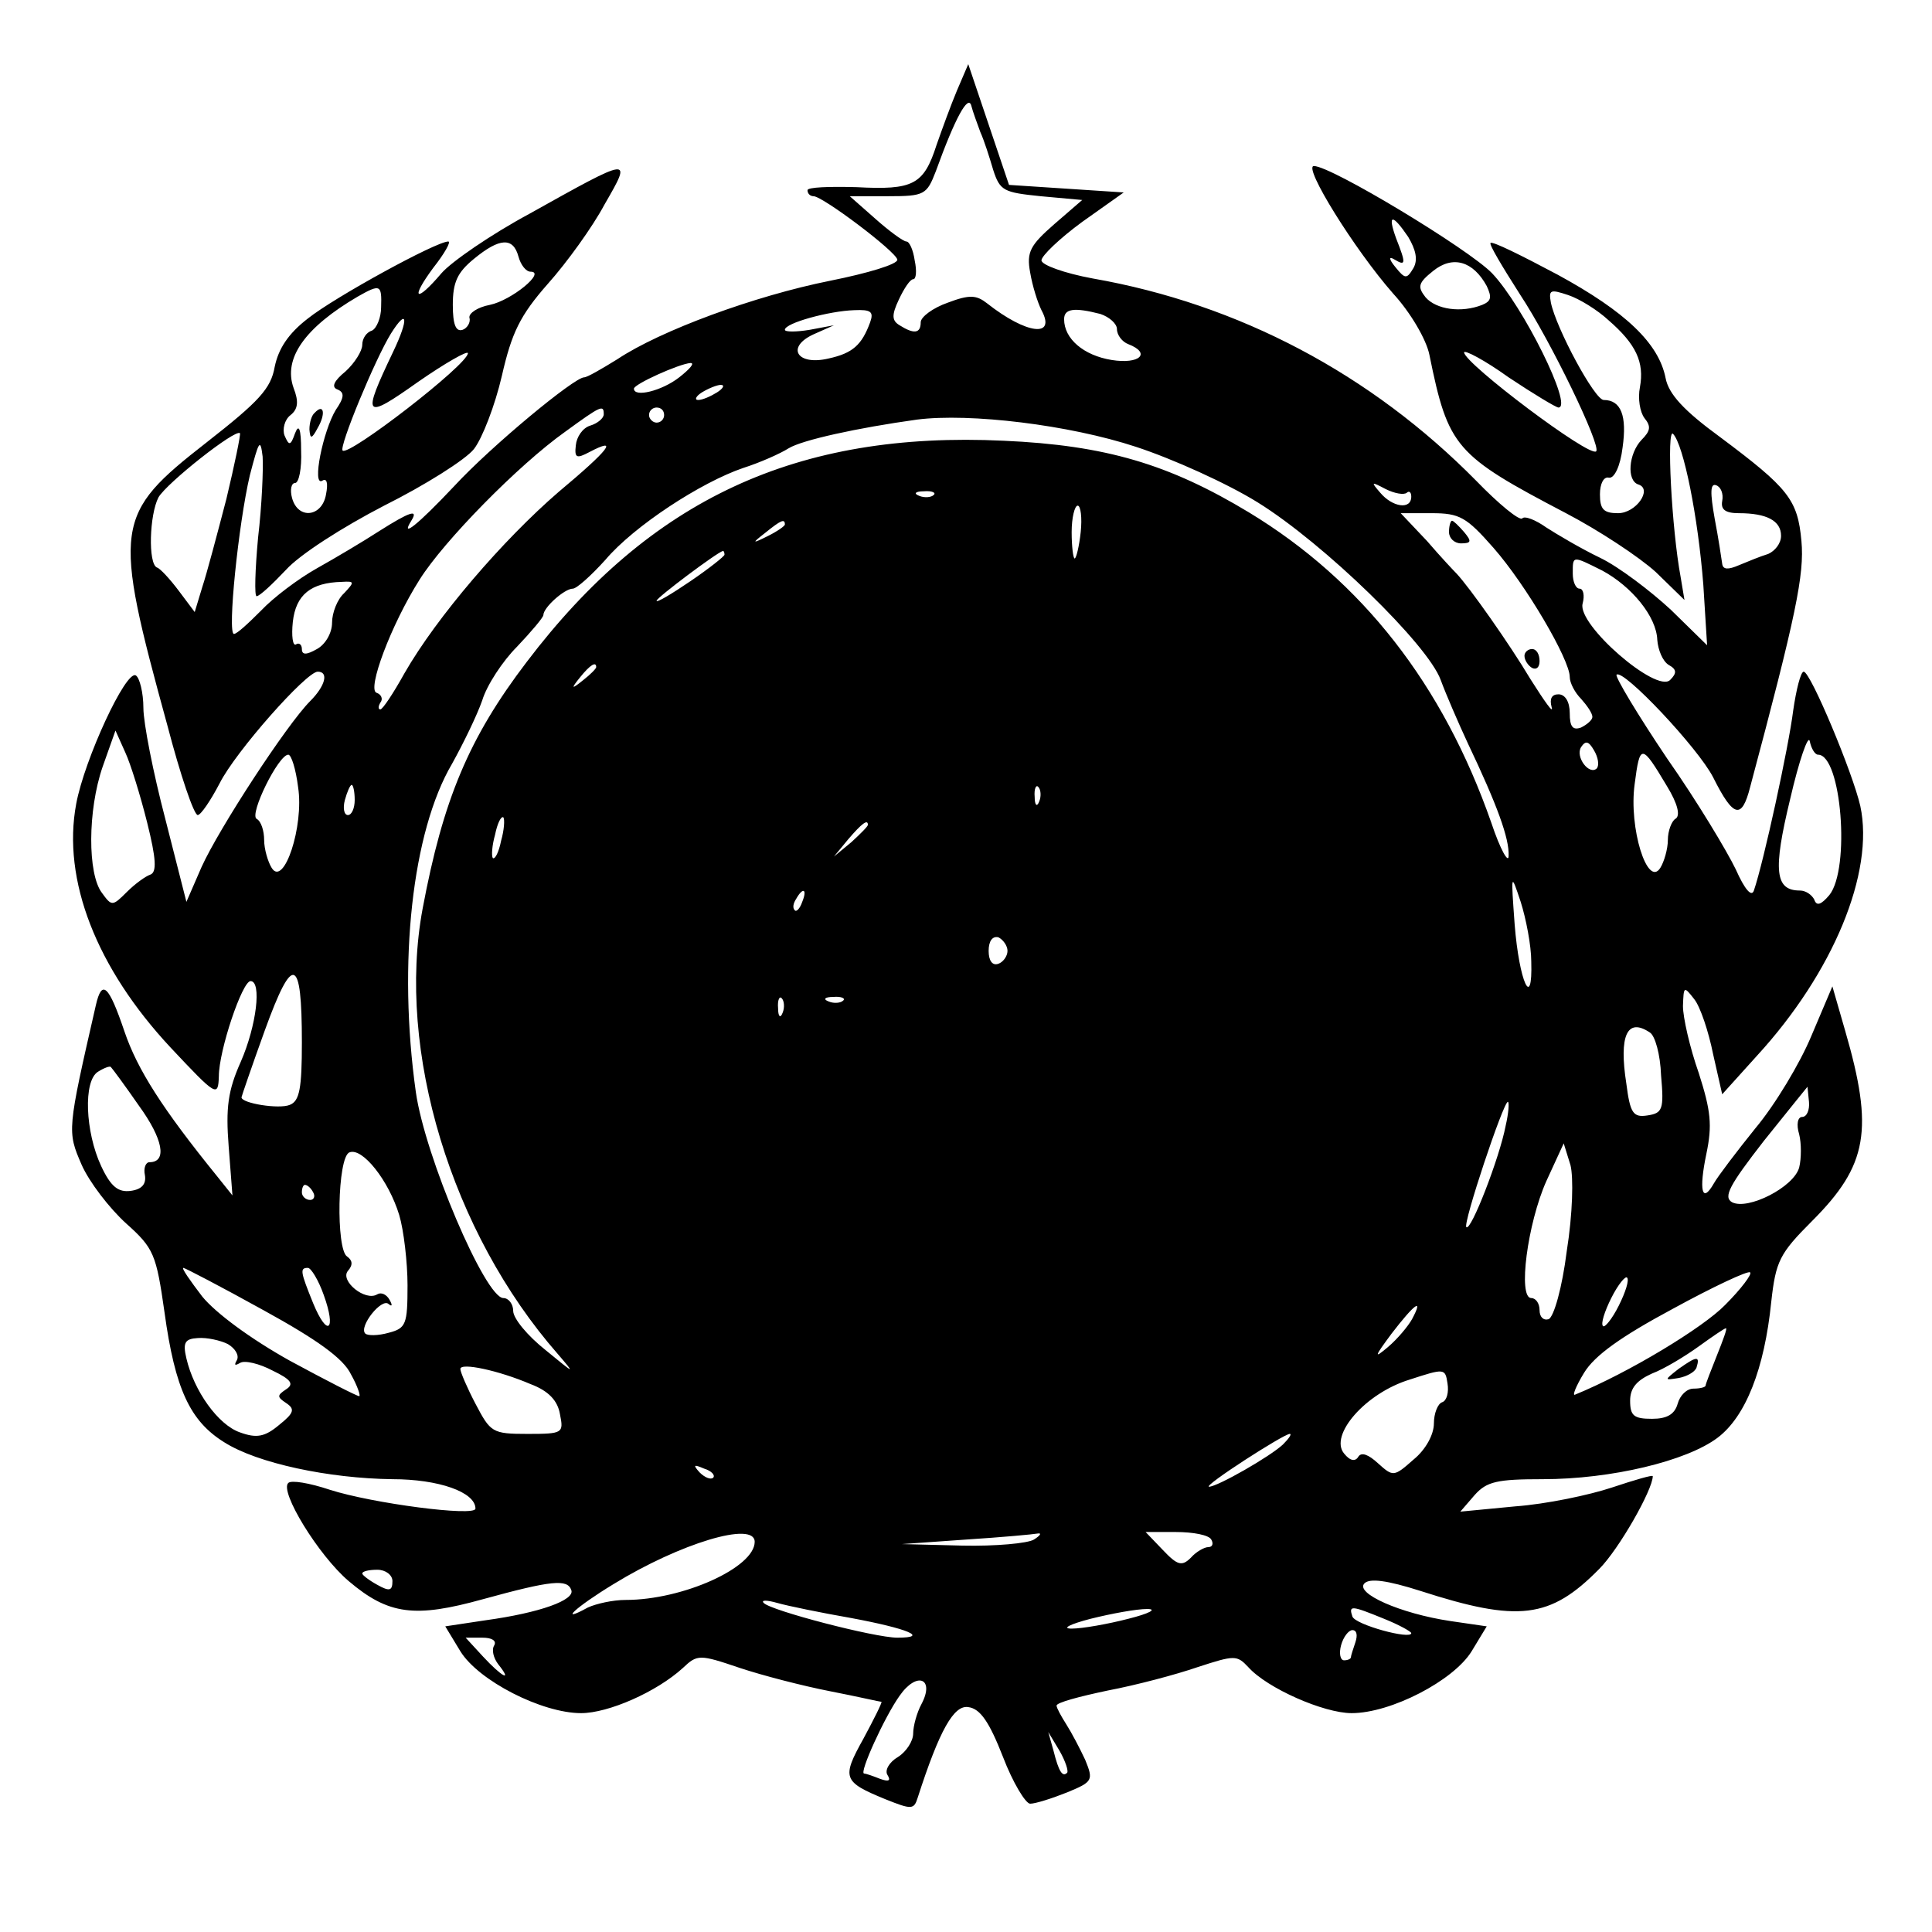 <?xml version="1.0" standalone="no"?>
<!DOCTYPE svg PUBLIC "-//W3C//DTD SVG 20010904//EN"
 "http://www.w3.org/TR/2001/REC-SVG-20010904/DTD/svg10.dtd">
<svg version="1.0" xmlns="http://www.w3.org/2000/svg"
 width="256pt" height="256pt" viewBox="0 0 256 256"
 preserveAspectRatio="xMidYMid meet">

<g transform="translate(0,256) scale(0.1,-0.1)"
fill="#000000" stroke="none">
<path d="M1268 2440 c-8 -19 -20 -52 -27 -72 -17 -53 -31 -60 -106 -56 -36 1
-65 0 -65 -4 0 -5 4 -8 8 -8 12 0 109 -73 111 -84 1 -6 -39 -18 -89 -28 -100
-20 -225 -66 -282 -104 -21 -13 -40 -24 -44 -24 -13 0 -123 -91 -172 -144 -49
-52 -72 -70 -57 -46 10 16 -2 12 -43 -14 -20 -13 -57 -35 -82 -49 -25 -14 -58
-39 -74 -56 -17 -17 -32 -31 -36 -31 -9 0 6 146 21 210 12 46 14 50 17 25 1
-16 -1 -65 -6 -107 -4 -43 -5 -78 -2 -78 4 0 21 16 39 35 18 20 74 56 130 85
54 27 108 61 119 75 11 14 28 58 37 97 13 57 24 80 61 122 25 28 59 75 75 105
37 64 37 64 -99 -12 -52 -28 -104 -64 -117 -79 -34 -40 -42 -35 -11 7 15 19
24 35 20 35 -16 0 -151 -74 -186 -102 -26 -20 -39 -40 -44 -64 -5 -29 -21 -46
-90 -100 -123 -96 -125 -110 -52 -376 17 -65 35 -118 40 -118 4 0 17 19 29 42
21 42 115 148 130 148 15 0 10 -19 -10 -39 -31 -31 -121 -169 -144 -220 l-20
-46 -28 110 c-16 61 -29 127 -29 147 0 20 -5 40 -10 43 -13 8 -68 -111 -79
-170 -19 -101 27 -218 125 -323 61 -65 63 -66 64 -38 0 34 31 126 42 126 15 0
8 -59 -13 -107 -17 -38 -20 -61 -16 -112 l5 -65 -20 25 c-73 90 -106 142 -123
192 -21 62 -30 70 -38 35 -38 -166 -38 -167 -19 -211 10 -23 37 -58 59 -78 37
-33 40 -41 51 -118 14 -102 34 -144 79 -172 44 -28 139 -48 223 -49 61 0 110
-17 110 -39 0 -11 -137 7 -193 25 -27 9 -51 13 -55 9 -12 -11 40 -96 80 -130
53 -45 88 -49 178 -24 91 25 112 27 117 12 5 -13 -41 -30 -114 -40 l-53 -8 20
-33 c24 -39 108 -82 160 -82 36 0 100 28 135 60 19 18 22 18 75 0 30 -10 84
-24 120 -31 36 -7 66 -14 68 -14 1 -1 -10 -23 -24 -49 -29 -52 -27 -57 29 -80
35 -14 38 -14 43 2 29 90 48 123 67 120 16 -2 28 -20 46 -66 13 -34 30 -62 36
-62 7 0 29 7 49 15 34 14 35 16 24 43 -7 15 -18 36 -25 47 -7 11 -13 22 -13
25 0 4 30 12 68 20 37 7 90 21 119 31 49 16 52 16 67 0 25 -28 100 -61 137
-61 52 0 135 43 159 82 l20 33 -48 7 c-67 10 -127 37 -114 50 7 7 30 4 74 -10
130 -42 172 -37 237 29 26 26 71 105 71 123 0 2 -24 -5 -54 -15 -30 -10 -87
-22 -128 -25 l-73 -7 19 22 c16 18 30 21 90 21 91 0 191 24 232 55 37 28 62
91 71 180 6 54 11 64 54 107 74 74 82 121 44 252 l-17 59 -28 -66 c-15 -36
-48 -91 -74 -122 -25 -31 -50 -64 -55 -73 -16 -28 -20 -9 -10 39 8 38 6 57
-10 107 -12 34 -21 74 -21 89 1 26 1 27 15 9 8 -10 19 -43 25 -73 l12 -53 46
51 c101 110 156 243 137 331 -10 44 -66 178 -75 178 -4 0 -10 -24 -14 -52 -6
-48 -39 -200 -52 -238 -3 -9 -12 1 -24 28 -11 23 -51 90 -91 147 -39 58 -69
108 -67 111 9 8 108 -97 128 -136 27 -54 38 -56 49 -13 61 228 72 282 68 326
-5 55 -17 70 -108 138 -48 35 -68 57 -72 78 -9 46 -53 88 -143 137 -47 25 -87
45 -89 42 -2 -2 16 -32 39 -68 41 -62 108 -201 101 -208 -8 -9 -174 116 -175
131 0 4 27 -10 59 -33 33 -22 63 -40 66 -40 20 0 -47 135 -88 178 -31 32 -213
142 -236 142 -15 0 54 -111 105 -169 23 -25 44 -61 48 -81 25 -123 34 -133
181 -210 44 -23 97 -58 119 -78 l38 -37 -5 30 c-12 64 -19 200 -10 190 14 -15
33 -110 40 -200 l5 -80 -48 47 c-27 25 -69 57 -94 69 -25 12 -57 31 -71 40
-14 10 -29 16 -32 12 -4 -3 -31 19 -61 50 -139 141 -314 234 -508 268 -38 7
-68 18 -68 24 0 6 24 29 54 51 l55 39 -76 5 -76 5 -27 80 -27 80 -15 -35z m31
-55 c5 -11 12 -33 17 -50 9 -28 14 -30 63 -35 l55 -5 -37 -32 c-32 -28 -37
-37 -32 -64 3 -18 10 -40 15 -50 20 -37 -20 -32 -72 9 -14 11 -23 12 -52 1
-20 -7 -36 -19 -36 -26 0 -15 -9 -16 -28 -4 -10 6 -11 13 -1 34 7 15 15 27 19
27 4 0 5 11 2 25 -2 14 -7 25 -11 25 -4 0 -23 14 -41 30 l-34 30 51 0 c48 0
51 2 63 33 26 72 43 102 47 87 2 -8 8 -24 12 -35z m567 -139 c10 -17 13 -30 7
-41 -9 -15 -11 -15 -24 1 -9 11 -9 15 -1 10 15 -9 15 -5 2 28 -12 33 -5 33 16
2z m-1179 -26 c3 -11 10 -20 16 -20 21 0 -25 -38 -54 -44 -16 -3 -28 -11 -27
-17 2 -6 -3 -14 -9 -16 -9 -3 -13 7 -13 33 0 30 6 43 28 61 34 28 52 29 59 3z
m1283 -39 c7 -15 6 -20 -6 -25 -28 -11 -61 -6 -75 10 -11 14 -10 19 10 35 26
21 53 13 71 -20z m-1465 -28 c0 -14 -6 -28 -12 -31 -7 -2 -13 -10 -13 -19 0
-8 -10 -24 -22 -35 -16 -13 -19 -21 -11 -24 10 -4 9 -11 -2 -27 -17 -28 -32
-102 -18 -94 6 4 8 -3 5 -18 -5 -30 -37 -34 -45 -5 -3 11 -1 20 4 20 5 0 9 19
8 43 0 29 -3 36 -8 23 -6 -17 -8 -17 -14 -3 -3 8 0 21 8 27 10 8 11 18 4 36
-14 39 15 80 85 121 30 17 32 16 31 -14z m1626 -17 c37 -32 48 -56 42 -89 -3
-15 0 -33 6 -41 9 -11 8 -17 -4 -29 -17 -18 -20 -54 -4 -59 19 -6 -3 -38 -27
-38 -19 0 -24 5 -24 25 0 14 5 24 12 22 7 -1 15 15 18 40 6 42 -2 63 -25 63
-12 0 -63 95 -70 129 -3 17 -1 18 23 10 15 -5 39 -20 53 -33z m-978 -3 c-11
-30 -23 -41 -55 -48 -42 -10 -57 15 -20 32 l27 12 -32 -6 c-18 -3 -33 -3 -33
0 0 9 59 25 92 26 22 1 26 -2 21 -16z m305 11 c12 -4 22 -13 22 -20 0 -8 7
-17 15 -20 31 -12 15 -27 -22 -21 -37 6 -63 28 -63 54 0 14 13 16 48 7z m-937
-50 c-42 -88 -39 -91 33 -40 36 25 66 42 66 38 0 -15 -158 -137 -166 -129 -5
5 43 121 64 155 22 35 24 20 3 -24z m379 -34 c-23 -18 -60 -27 -60 -15 0 6 60
33 75 34 6 0 -1 -8 -15 -19z m50 -20 c-8 -5 -19 -10 -25 -10 -5 0 -3 5 5 10 8
5 20 10 25 10 6 0 3 -5 -5 -10z m-150 -29 c0 -5 -8 -12 -18 -15 -10 -3 -18
-15 -19 -26 -2 -17 1 -18 18 -9 40 21 26 3 -41 -53 -73 -63 -161 -165 -204
-240 -15 -27 -29 -48 -32 -48 -3 0 -3 4 0 9 4 5 1 11 -5 13 -13 4 19 90 57
150 32 51 131 152 193 196 48 35 51 36 51 23z m80 -1 c0 -5 -4 -10 -10 -10 -5
0 -10 5 -10 10 0 6 5 10 10 10 6 0 10 -4 10 -10z m625 -42 c49 -16 122 -49
162 -74 87 -54 225 -188 242 -235 7 -19 23 -56 36 -84 39 -82 55 -126 54 -149
0 -11 -11 8 -23 44 -64 183 -171 320 -321 411 -106 64 -190 89 -325 95 -274
13 -468 -77 -632 -293 -77 -101 -111 -183 -138 -327 -35 -188 38 -429 179
-590 24 -28 23 -27 -16 5 -24 19 -43 42 -43 52 0 9 -6 17 -13 17 -24 0 -104
188 -116 273 -24 171 -5 345 48 435 15 27 33 64 40 84 6 20 27 52 46 71 19 20
35 39 35 42 0 10 28 35 39 35 5 0 24 17 43 38 38 45 127 103 183 122 22 7 49
19 60 26 18 11 91 27 170 38 70 9 202 -7 290 -36z m-1205 -69 c-12 -46 -26
-99 -32 -117 l-10 -33 -21 28 c-12 16 -25 30 -29 31 -12 5 -10 70 2 93 11 19
102 91 108 85 1 -2 -7 -41 -18 -87z m1564 8 c3 3 6 1 6 -5 0 -18 -25 -14 -41
5 -13 15 -12 15 7 5 12 -6 24 -8 28 -5z m418 -11 c-2 -11 4 -16 22 -16 37 0
56 -10 56 -30 0 -10 -8 -20 -17 -24 -10 -3 -27 -10 -39 -15 -14 -6 -21 -6 -22
2 -1 7 -5 34 -10 60 -6 34 -6 47 2 44 6 -2 10 -11 8 -21z m-1045 8 c-3 -3 -12
-4 -19 -1 -8 3 -5 6 6 6 11 1 17 -2 13 -5z m195 -49 c-2 -19 -6 -35 -8 -35 -2
0 -4 16 -4 35 0 19 4 35 8 35 4 0 6 -16 4 -35z m547 -21 c43 -49 101 -148 101
-171 0 -8 7 -21 15 -29 8 -9 15 -19 15 -24 0 -4 -7 -10 -15 -14 -11 -4 -15 1
-15 19 0 15 -6 25 -15 25 -9 0 -12 -6 -9 -17 3 -10 -9 7 -28 37 -28 47 -81
122 -98 140 -3 3 -21 22 -39 43 l-35 37 41 0 c37 0 46 -5 82 -46z m-939 31 c0
-2 -10 -9 -22 -15 -22 -11 -22 -10 -4 4 21 17 26 19 26 11z m-80 -40 c0 -2
-20 -18 -45 -35 -25 -17 -45 -29 -45 -26 0 4 80 64 88 66 1 0 2 -2 2 -5z
m1163 -21 c39 -21 72 -61 73 -92 1 -13 7 -28 15 -33 11 -6 11 -11 2 -20 -18
-18 -123 73 -116 101 3 11 1 20 -4 20 -5 0 -9 9 -9 20 0 24 -1 24 39 4z
m-1667 -30 c-9 -8 -16 -26 -16 -39 0 -14 -9 -29 -20 -35 -14 -8 -20 -8 -20 0
0 6 -4 9 -8 6 -4 -2 -6 11 -4 30 4 36 24 52 65 53 17 1 17 0 3 -15z m334 -98
c0 -2 -8 -10 -17 -17 -16 -13 -17 -12 -4 4 13 16 21 21 21 13z m-595 -206 c12
-48 13 -66 4 -69 -6 -2 -20 -12 -31 -23 -19 -19 -20 -19 -33 -1 -19 25 -19
109 1 167 l17 48 13 -29 c7 -15 20 -57 29 -93z m2214 90 c31 0 43 -151 15
-186 -11 -13 -17 -15 -20 -6 -3 6 -11 12 -19 12 -33 0 -36 26 -13 121 12 52
24 86 26 77 2 -10 7 -18 11 -18z m-293 -18 c-10 -10 -29 15 -21 28 6 9 10 8
17 -4 6 -10 7 -20 4 -24z m93 -24 c14 -23 18 -39 11 -43 -5 -3 -10 -16 -10
-28 0 -12 -5 -29 -10 -37 -17 -27 -42 53 -34 111 7 54 9 54 43 -3z m-1814 -1
c8 -52 -19 -133 -35 -107 -5 8 -10 25 -10 37 0 12 -4 25 -10 28 -10 6 29 85
42 85 4 0 10 -19 13 -43z m75 -17 c0 -11 -4 -20 -9 -20 -5 0 -7 9 -4 20 3 11
7 20 9 20 2 0 4 -9 4 -20z m907 -2 c-3 -8 -6 -5 -6 6 -1 11 2 17 5 13 3 -3 4
-12 1 -19z m-713 -52 c-3 -15 -8 -25 -11 -23 -2 3 -1 17 3 31 3 15 8 25 11 23
2 -3 1 -17 -3 -31z m486 21 c0 -2 -10 -12 -22 -23 l-23 -19 19 23 c18 21 26
27 26 19z m879 -181 c2 -66 -16 -27 -22 49 -5 69 -5 69 8 30 7 -22 14 -58 14
-79z m-966 79 c-3 -9 -8 -14 -10 -11 -3 3 -2 9 2 15 9 16 15 13 8 -4z m272
-65 c0 -7 -6 -15 -12 -17 -8 -3 -13 4 -13 17 0 13 5 20 13 18 6 -3 12 -11 12
-18z m-935 -121 c0 -61 -3 -78 -16 -83 -14 -6 -64 2 -64 10 0 1 14 42 31 89
37 102 49 98 49 -16z m637 39 c-3 -8 -6 -5 -6 6 -1 11 2 17 5 13 3 -3 4 -12 1
-19z m80 16 c-3 -3 -12 -4 -19 -1 -8 3 -5 6 6 6 11 1 17 -2 13 -5z m1069 -42
c7 -4 14 -29 15 -57 4 -45 2 -50 -18 -53 -19 -3 -23 3 -28 42 -10 64 1 88 31
68z m-2002 -97 c32 -44 38 -75 14 -75 -5 0 -8 -8 -6 -17 2 -12 -4 -19 -19 -21
-16 -2 -26 5 -39 33 -21 45 -24 113 -4 125 8 5 16 8 17 6 2 -2 19 -25 37 -51z
m2213 5 c1 -11 -3 -20 -9 -20 -6 0 -8 -10 -4 -23 3 -12 3 -32 0 -44 -7 -26
-68 -57 -89 -46 -12 7 -3 23 42 81 32 40 58 72 58 72 0 0 1 -9 2 -20z m-402
-32 c-8 -42 -46 -140 -52 -134 -5 4 49 166 55 166 2 0 1 -15 -3 -32z m-1466
-118 c6 -20 11 -63 11 -93 0 -52 -2 -57 -25 -63 -14 -4 -28 -4 -31 -1 -9 9 22
48 31 39 5 -4 5 -1 1 6 -4 7 -11 10 -16 7 -16 -10 -50 18 -39 31 7 8 6 14 -1
19 -15 9 -13 132 3 138 17 7 52 -37 66 -83z m1547 -48 c-6 -48 -17 -87 -24
-90 -7 -2 -12 3 -12 12 0 9 -5 16 -11 16 -18 0 -5 99 20 155 l23 50 9 -29 c4
-16 3 -64 -5 -114z m-1661 78 c3 -5 1 -10 -4 -10 -6 0 -11 5 -11 10 0 6 2 10
4 10 3 0 8 -4 11 -10z m-66 -156 c71 -39 106 -64 116 -85 9 -16 13 -29 11 -29
-3 0 -44 21 -92 47 -52 29 -98 63 -116 85 -16 21 -28 38 -25 38 2 0 50 -25
106 -56z m80 20 c17 -47 5 -57 -14 -11 -17 42 -18 47 -7 47 4 0 14 -16 21 -36z
m1857 -13 c-29 -30 -128 -90 -199 -119 -4 -2 1 11 12 29 14 23 49 48 118 85
53 29 100 51 102 48 3 -2 -12 -22 -33 -43z m-141 -1 c-9 -18 -19 -30 -21 -27
-3 3 2 19 11 37 9 18 19 30 21 27 3 -3 -2 -19 -11 -37z m-274 -18 c-5 -9 -19
-26 -32 -37 -19 -16 -18 -13 5 18 30 39 43 49 27 19z m404 -48 c-8 -20 -15
-38 -15 -40 0 -2 -7 -4 -16 -4 -9 0 -18 -9 -21 -20 -4 -14 -14 -20 -34 -20
-24 0 -29 4 -29 24 0 17 9 27 29 36 16 6 44 23 62 36 18 13 34 24 36 24 2 0
-4 -16 -12 -36z m-1973 15 c10 -6 15 -15 12 -21 -4 -7 -3 -8 4 -4 6 4 26 -1
43 -10 25 -12 29 -18 18 -25 -12 -8 -12 -10 0 -18 12 -8 11 -13 -9 -29 -19
-16 -30 -18 -52 -10 -29 10 -61 55 -71 98 -5 21 -2 26 15 27 12 1 30 -3 40 -8z
m401 -53 c24 -9 36 -22 39 -40 5 -25 4 -26 -43 -26 -47 0 -49 2 -69 40 -11 21
-20 42 -20 46 0 9 51 -2 93 -20z m1208 -24 c-6 -2 -11 -15 -11 -28 0 -15 -11
-35 -27 -48 -26 -23 -27 -23 -47 -5 -13 12 -22 15 -26 9 -4 -7 -11 -6 -19 4
-20 24 28 80 87 98 46 15 47 15 50 -5 2 -12 -1 -23 -7 -25z m-211 -56 c-17
-16 -87 -56 -98 -56 -8 1 99 70 107 70 3 0 -1 -6 -9 -14z m-755 -44 c-3 -3
-11 0 -18 7 -9 10 -8 11 6 5 10 -3 15 -9 12 -12z m55 -85 c0 -34 -95 -77 -171
-77 -17 0 -39 -5 -50 -10 -40 -22 -17 0 34 31 88 54 187 84 187 56z m370 3
c-8 -5 -51 -9 -95 -8 l-80 2 85 6 c47 3 90 7 95 8 6 1 3 -3 -5 -8z m235 0 c3
-5 2 -10 -4 -10 -5 0 -16 -6 -23 -14 -12 -12 -18 -10 -37 10 l-23 24 40 0 c23
0 44 -4 47 -10z m-1085 -55 c0 -13 -4 -14 -20 -5 -11 6 -20 13 -20 15 0 3 9 5
20 5 11 0 20 -7 20 -15z m608 -49 c75 -14 104 -26 61 -26 -30 0 -168 36 -177
46 -4 4 4 4 18 0 14 -4 58 -13 98 -20z m367 -1 c-27 -7 -61 -13 -75 -13 -14 0
-2 6 25 13 28 7 61 13 75 13 14 0 3 -6 -25 -13z m339 0 c20 -8 36 -17 36 -19
0 -9 -74 11 -78 22 -5 15 -2 15 42 -3z m-38 -31 c-3 -9 -6 -18 -6 -20 0 -2 -4
-4 -9 -4 -5 0 -7 9 -4 20 3 11 10 20 15 20 6 0 7 -7 4 -16z m-1141 -4 c-4 -6
-1 -17 5 -25 20 -25 5 -17 -20 10 l-23 25 22 0 c13 0 19 -4 16 -10z m566 -78
c-6 -11 -11 -29 -11 -39 0 -10 -9 -24 -20 -31 -12 -7 -18 -18 -14 -24 5 -8 1
-9 -10 -5 -10 4 -19 7 -21 7 -7 0 27 75 47 103 23 33 47 23 29 -11z m193 -91
c-6 -6 -11 1 -18 29 l-7 25 15 -25 c8 -14 12 -27 10 -29z"/>
<path d="M417 2013 c-4 -3 -7 -13 -7 -22 1 -13 3 -13 11 2 11 19 8 33 -4 20z"/>
<path d="M1920 1855 c0 -8 7 -15 16 -15 14 0 14 3 4 15 -7 8 -14 15 -16 15 -2
0 -4 -7 -4 -15z"/>
<path d="M2020 1691 c0 -6 5 -13 10 -16 6 -3 10 1 10 9 0 9 -4 16 -10 16 -5 0
-10 -4 -10 -9z"/>
<path d="M2224 746 c-19 -15 -19 -15 0 -12 11 2 22 8 24 14 5 16 0 15 -24 -2z"/>
</g>
</svg>
